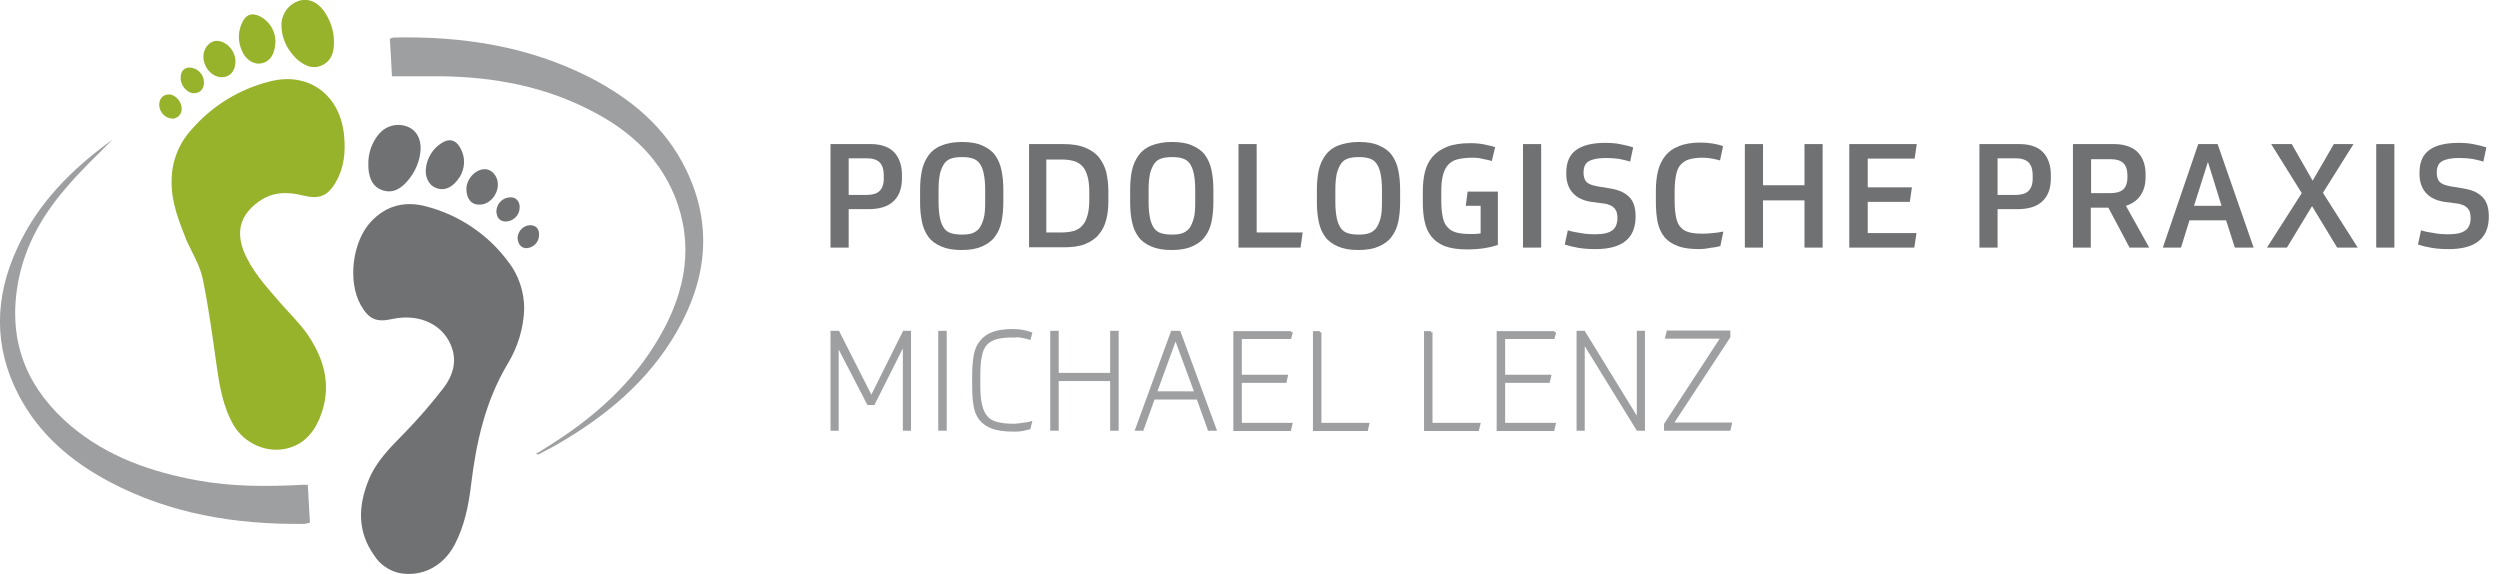 <?xml version="1.0" encoding="utf-8"?>
<!-- Generator: Adobe Illustrator 25.2.3, SVG Export Plug-In . SVG Version: 6.00 Build 0)  -->
<svg version="1.1" id="Ebene_1" xmlns="http://www.w3.org/2000/svg" xmlns:xlink="http://www.w3.org/1999/xlink" x="0px" y="0px"
	 viewBox="0 0 826 189.6" style="enable-background:new 0 0 826 189.6;" xml:space="preserve">
<style type="text/css">
	.st0{enable-background:new    ;}
	.st1{fill:#707173;}
	.st2{fill:#9E9FA1;stroke:#9E9FA1;}
	.st3{fill:#97B22B;}
	.st4{fill:#9E9FA1;}
</style>
<g id="Gruppe_11" transform="translate(-3992.5 717.205)">
	<g class="st0">
		<path class="st1" d="M4272.9-648.1v12.7h-6v-34.2h13.4c1.8,0,3.4,0.3,4.7,0.8c1.3,0.5,2.3,1.2,3.1,2.1c0.8,0.9,1.4,2,1.8,3.2
			c0.4,1.2,0.6,2.5,0.6,4v1.2c0,3.3-0.9,5.8-2.8,7.6c-1.9,1.8-4.7,2.6-8.3,2.6H4272.9z M4272.9-652.8h5.9c1.9,0,3.4-0.4,4.3-1.3
			c0.9-0.9,1.4-2.2,1.4-4.1v-1.1c0-1.8-0.4-3.2-1.3-4.2c-0.9-0.9-2.3-1.4-4.2-1.4h-6.1V-652.8z"/>
		<path class="st1" d="M4310.3-670.3c2.8,0,5.1,0.4,6.8,1.2c1.8,0.8,3.2,1.8,4.2,3.2c1,1.4,1.7,3,2.1,5c0.4,1.9,0.6,4,0.6,6.4v4.1
			c0,2.3-0.2,4.5-0.6,6.4c-0.4,1.9-1.1,3.6-2.2,5c-1,1.4-2.4,2.4-4.2,3.2c-1.8,0.8-4,1.2-6.8,1.2c-2.8,0-5-0.4-6.8-1.2
			c-1.8-0.8-3.2-1.8-4.2-3.2c-1-1.4-1.7-3-2.1-5c-0.4-1.9-0.6-4-0.6-6.4v-4.1c0-2.3,0.2-4.5,0.6-6.4c0.4-1.9,1.2-3.6,2.2-5
			c1-1.4,2.4-2.5,4.2-3.2C4305.4-669.9,4307.7-670.3,4310.3-670.3z M4310.4-639.7c1.2,0,2.3-0.1,3.2-0.4c0.9-0.3,1.7-0.8,2.4-1.6
			c0.6-0.8,1.1-1.9,1.5-3.3s0.5-3.2,0.5-5.4v-4.2c0-2.2-0.2-4-0.5-5.4c-0.3-1.4-0.8-2.5-1.4-3.3c-0.6-0.8-1.4-1.3-2.4-1.6
			s-2.1-0.4-3.4-0.4c-1.2,0-2.3,0.1-3.3,0.4s-1.8,0.8-2.4,1.6c-0.6,0.8-1.1,1.9-1.5,3.3c-0.3,1.4-0.5,3.2-0.5,5.4v4.2
			c0,2.2,0.2,4,0.5,5.4c0.3,1.4,0.8,2.5,1.4,3.3c0.6,0.8,1.4,1.3,2.4,1.6C4308-639.8,4309.1-639.7,4310.4-639.7z"/>
		<path class="st1" d="M4332.3-669.6h11.6c2.9,0,5.3,0.4,7.2,1.2c1.9,0.8,3.4,1.8,4.5,3.2c1.1,1.4,1.9,3,2.4,4.8
			c0.4,1.9,0.7,3.9,0.7,6.1v3.5c0,2.3-0.2,4.3-0.7,6.2c-0.5,1.9-1.3,3.5-2.4,4.8c-1.1,1.4-2.6,2.4-4.5,3.2c-1.9,0.8-4.3,1.1-7.1,1.1
			h-11.5V-669.6z M4338.3-640.4h5c1.5,0,2.8-0.2,4-0.5c1.1-0.4,2.1-0.9,2.8-1.8c0.8-0.8,1.3-1.9,1.7-3.3c0.4-1.4,0.6-3.1,0.6-5.1
			v-2.8c0-2-0.2-3.8-0.6-5.1c-0.4-1.4-0.9-2.5-1.7-3.3c-0.8-0.8-1.7-1.4-2.8-1.7s-2.4-0.5-4-0.5h-5.1V-640.4z"/>
		<path class="st1" d="M4379.7-670.3c2.8,0,5.1,0.4,6.8,1.2c1.8,0.8,3.2,1.8,4.2,3.2c1,1.4,1.7,3,2.1,5c0.4,1.9,0.6,4,0.6,6.4v4.1
			c0,2.3-0.2,4.5-0.6,6.4c-0.4,1.9-1.1,3.6-2.2,5c-1,1.4-2.4,2.4-4.2,3.2c-1.8,0.8-4,1.2-6.8,1.2c-2.8,0-5-0.4-6.8-1.2
			c-1.8-0.8-3.2-1.8-4.2-3.2c-1-1.4-1.7-3-2.1-5c-0.4-1.9-0.6-4-0.6-6.4v-4.1c0-2.3,0.2-4.5,0.6-6.4c0.4-1.9,1.2-3.6,2.2-5
			c1-1.4,2.4-2.5,4.2-3.2C4374.8-669.9,4377.1-670.3,4379.7-670.3z M4379.8-639.7c1.2,0,2.3-0.1,3.2-0.4c0.9-0.3,1.7-0.8,2.4-1.6
			c0.6-0.8,1.1-1.9,1.5-3.3s0.5-3.2,0.5-5.4v-4.2c0-2.2-0.2-4-0.5-5.4c-0.3-1.4-0.8-2.5-1.4-3.3c-0.6-0.8-1.4-1.3-2.4-1.6
			s-2.1-0.4-3.4-0.4c-1.2,0-2.3,0.1-3.3,0.4s-1.8,0.8-2.4,1.6c-0.6,0.8-1.1,1.9-1.5,3.3c-0.3,1.4-0.5,3.2-0.5,5.4v4.2
			c0,2.2,0.2,4,0.5,5.4c0.3,1.4,0.8,2.5,1.4,3.3c0.6,0.8,1.4,1.3,2.4,1.6C4377.4-639.8,4378.5-639.7,4379.8-639.7z"/>
		<path class="st1" d="M4407.7-669.6v29.2h15.2l-0.7,5h-20.5v-34.2H4407.7z"/>
		<path class="st1" d="M4441.4-670.3c2.8,0,5.1,0.4,6.8,1.2c1.8,0.8,3.2,1.8,4.2,3.2c1,1.4,1.7,3,2.1,5c0.4,1.9,0.6,4,0.6,6.4v4.1
			c0,2.3-0.2,4.5-0.6,6.4c-0.4,1.9-1.1,3.6-2.2,5c-1,1.4-2.4,2.4-4.2,3.2c-1.8,0.8-4,1.2-6.8,1.2c-2.8,0-5-0.4-6.8-1.2
			c-1.8-0.8-3.2-1.8-4.2-3.2c-1-1.4-1.7-3-2.1-5s-0.6-4-0.6-6.4v-4.1c0-2.3,0.2-4.5,0.6-6.4c0.4-1.9,1.2-3.6,2.2-5
			c1-1.4,2.4-2.5,4.2-3.2S4438.7-670.3,4441.4-670.3z M4441.5-639.7c1.2,0,2.3-0.1,3.2-0.4c0.9-0.3,1.7-0.8,2.4-1.6
			c0.6-0.8,1.1-1.9,1.5-3.3s0.5-3.2,0.5-5.4v-4.2c0-2.2-0.2-4-0.5-5.4c-0.3-1.4-0.8-2.5-1.4-3.3c-0.6-0.8-1.4-1.3-2.4-1.6
			s-2.1-0.4-3.4-0.4c-1.2,0-2.3,0.1-3.3,0.4s-1.8,0.8-2.4,1.6c-0.6,0.8-1.1,1.9-1.5,3.3c-0.3,1.4-0.5,3.2-0.5,5.4v4.2
			c0,2.2,0.2,4,0.5,5.4c0.3,1.4,0.8,2.5,1.4,3.3c0.6,0.8,1.4,1.3,2.4,1.6S4440.2-639.7,4441.5-639.7z"/>
		<path class="st1" d="M4478.9-665.1c-1.8,0-3.4,0.2-4.7,0.5s-2.3,0.9-3.1,1.7c-0.8,0.8-1.4,2-1.8,3.4c-0.4,1.4-0.6,3.3-0.6,5.5v3.2
			c0,2.2,0.2,4,0.5,5.4c0.3,1.4,0.8,2.5,1.6,3.3c0.7,0.8,1.7,1.4,2.8,1.7c1.2,0.3,2.6,0.5,4.3,0.5c0.6,0,1.3,0,1.9,0
			s1.3-0.1,1.9-0.2v-9.1h-4.9l0.6-4.7h10v17.6c-1.1,0.4-2.6,0.8-4.5,1.1s-3.8,0.4-5.8,0.4c-3,0-5.4-0.4-7.3-1.1
			c-1.9-0.8-3.3-1.8-4.4-3.2c-1.1-1.4-1.8-3-2.2-4.9c-0.4-1.9-0.6-4-0.6-6.3v-3.6c0-2.3,0.2-4.5,0.7-6.5c0.5-2,1.3-3.6,2.5-5
			c1.2-1.4,2.8-2.5,4.8-3.3c2-0.8,4.6-1.2,7.6-1.2c1.6,0,3.1,0.1,4.6,0.4c1.5,0.3,2.8,0.6,3.7,0.9l-1.1,4.6c-0.9-0.3-1.9-0.5-3-0.7
			C4481.4-665,4480.2-665.1,4478.9-665.1z"/>
		<path class="st1" d="M4501.7-635.4h-6v-34.2h6V-635.4z"/>
		<path class="st1" d="M4519.7-634.9c-1.9,0-3.8-0.1-5.6-0.4s-3.4-0.7-4.6-1.1l1-4.7c1.3,0.4,2.8,0.7,4.3,0.9
			c1.5,0.3,3.1,0.4,4.7,0.4c2.7,0,4.5-0.4,5.7-1.3c1.1-0.8,1.7-2.2,1.7-4.1c0-0.6-0.1-1.2-0.2-1.7c-0.1-0.5-0.4-1-0.7-1.4
			c-0.4-0.4-0.8-0.8-1.5-1.1s-1.4-0.5-2.4-0.6l-3.8-0.5c-2.7-0.4-4.8-1.4-6.2-3c-1.4-1.6-2.1-3.7-2.1-6.2v-0.5
			c0-3.4,1.1-5.9,3.2-7.4c2.1-1.6,5.4-2.4,9.7-2.4c1.7,0,3.3,0.1,4.8,0.4s2.9,0.6,4.4,1.1l-1,4.7c-1.1-0.4-2.3-0.6-3.6-0.9
			c-1.3-0.2-2.8-0.3-4.5-0.3c-2.6,0-4.4,0.4-5.6,1.1c-1.2,0.7-1.7,2-1.7,3.8c0,1.4,0.4,2.5,1.1,3.1c0.7,0.7,2,1.1,3.7,1.4l3.7,0.6
			c1.3,0.2,2.5,0.5,3.5,0.9c1.1,0.4,2,1,2.8,1.7c0.8,0.7,1.4,1.6,1.8,2.7s0.6,2.4,0.6,4v0.5C4532.7-638.4,4528.4-634.9,4519.7-634.9
			z"/>
		<path class="st1" d="M4553.9-634.9c-2.8,0-5.2-0.3-7-1c-1.9-0.7-3.3-1.6-4.4-2.9s-1.8-2.9-2.3-4.9c-0.4-2-0.6-4.2-0.6-6.8v-3.6
			c0-2.4,0.2-4.6,0.7-6.6c0.5-2,1.3-3.6,2.4-5c1.1-1.4,2.6-2.5,4.5-3.2c1.9-0.8,4.3-1.2,7.1-1.2c1.4,0,2.7,0.1,4,0.3
			c1.3,0.2,2.5,0.5,3.5,0.9l-1,4.7c-0.7-0.2-1.6-0.4-2.6-0.6c-1-0.2-2.1-0.3-3.2-0.3c-1.7,0-3.1,0.2-4.2,0.5
			c-1.2,0.3-2.1,0.9-2.9,1.7c-0.8,0.8-1.3,1.9-1.6,3.4c-0.3,1.4-0.5,3.3-0.5,5.5v3.3c0,2.2,0.2,4,0.5,5.4c0.3,1.4,0.8,2.5,1.6,3.3
			c0.7,0.8,1.7,1.3,2.9,1.6c1.2,0.3,2.7,0.4,4.5,0.4c0.9,0,2-0.1,3.2-0.2s2.3-0.3,3.4-0.5l-1,4.8c-1.1,0.3-2.2,0.5-3.4,0.6
			C4556.1-635,4554.9-634.9,4553.9-634.9z"/>
		<path class="st1" d="M4594.7-669.6v34.2h-6V-651H4575v15.6h-6v-34.2h6v13.6h13.7v-13.6H4594.7z"/>
		<path class="st1" d="M4625.8-669.6l-0.7,4.8h-15.5v9.5h14.6l-0.7,4.8h-13.9v10.3h16.1l-0.7,4.8h-21.5v-34.2H4625.8z"/>
		<path class="st1" d="M4652.5-648.1v12.7h-6v-34.2h13.4c1.8,0,3.4,0.3,4.7,0.8c1.3,0.5,2.3,1.2,3.1,2.1c0.8,0.9,1.4,2,1.8,3.2
			c0.4,1.2,0.6,2.5,0.6,4v1.2c0,3.3-0.9,5.8-2.8,7.6c-1.9,1.8-4.7,2.6-8.3,2.6H4652.5z M4652.5-652.8h5.9c1.9,0,3.4-0.4,4.3-1.3
			c0.9-0.9,1.4-2.2,1.4-4.1v-1.1c0-1.8-0.4-3.2-1.3-4.2c-0.9-0.9-2.3-1.4-4.2-1.4h-6.1V-652.8z"/>
		<path class="st1" d="M4701.4-658.6c0,2.4-0.6,4.4-1.7,6c-1.1,1.6-2.7,2.7-4.8,3.4l7.7,13.8h-6.5l-7-13.2h-5.8v13.2h-5.9v-34.2
			h13.7c1.8,0,3.4,0.3,4.7,0.8c1.3,0.5,2.4,1.2,3.2,2.1c0.8,0.9,1.4,1.9,1.8,3.1c0.4,1.2,0.6,2.5,0.6,3.9V-658.6z M4683.4-653.4h6.4
			c1.9,0,3.3-0.4,4.2-1.2s1.4-2.2,1.4-4v-0.7c0-3.6-1.8-5.3-5.4-5.3h-6.6V-653.4z"/>
		<path class="st1" d="M4728-644.4h-12.1l-2.8,9h-6l11.7-34.2h6.4l11.9,34.2h-6.2L4728-644.4z M4717.4-649.2h9.1l-4.5-14.5
			L4717.4-649.2z"/>
		<path class="st1" d="M4741.5-635.4l11.5-18l-10.1-16.2h6.8l6.9,12.1l7-12.1h6.5l-10.1,16.1l11.5,18.1h-6.8l-8.3-13.7l-8.3,13.7
			H4741.5z"/>
		<path class="st1" d="M4783.6-635.4h-6v-34.2h6V-635.4z"/>
		<path class="st1" d="M4801.6-634.9c-1.9,0-3.8-0.1-5.6-0.4s-3.4-0.7-4.6-1.1l1-4.7c1.3,0.4,2.8,0.7,4.3,0.9
			c1.5,0.3,3.1,0.4,4.7,0.4c2.7,0,4.5-0.4,5.7-1.3c1.1-0.8,1.7-2.2,1.7-4.1c0-0.6-0.1-1.2-0.2-1.7c-0.1-0.5-0.4-1-0.7-1.4
			c-0.4-0.4-0.8-0.8-1.5-1.1s-1.4-0.5-2.4-0.6l-3.8-0.5c-2.7-0.4-4.8-1.4-6.2-3c-1.4-1.6-2.1-3.7-2.1-6.2v-0.5
			c0-3.4,1.1-5.9,3.2-7.4c2.1-1.6,5.4-2.4,9.7-2.4c1.7,0,3.3,0.1,4.8,0.4s2.9,0.6,4.4,1.1l-1,4.7c-1.1-0.4-2.3-0.6-3.6-0.9
			c-1.3-0.2-2.8-0.3-4.5-0.3c-2.6,0-4.4,0.4-5.6,1.1c-1.2,0.7-1.7,2-1.7,3.8c0,1.4,0.4,2.5,1.1,3.1c0.7,0.7,2,1.1,3.7,1.4l3.7,0.6
			c1.3,0.2,2.5,0.5,3.5,0.9c1.1,0.4,2,1,2.8,1.7c0.8,0.7,1.4,1.6,1.8,2.7s0.6,2.4,0.6,4v0.5C4814.6-638.4,4810.3-634.9,4801.6-634.9
			z"/>
	</g>
	<g class="st0">
		<path class="st2" d="M4269.4-607.4l11,21.7l10.8-21.7h1.8v32h-1.7v-28.8l-10.2,20.3h-1.7l-10.3-19.9v28.4h-1.7v-32H4269.4z"/>
		<path class="st2" d="M4304.8-607.4v32h-1.8v-32H4304.8z"/>
		<path class="st2" d="M4326.9-606.2c-2.1,0-3.9,0.2-5.3,0.6s-2.6,1.1-3.4,2c-0.9,1-1.5,2.3-1.8,4.1c-0.4,1.7-0.5,3.9-0.5,6.5v3.4
			c0,2.5,0.2,4.7,0.6,6.3c0.4,1.7,1,3,1.9,4c0.9,1,2.1,1.7,3.5,2c1.5,0.4,3.3,0.6,5.4,0.6c0.4,0,0.8,0,1.4-0.1c0.5,0,1-0.1,1.6-0.2
			c0.5-0.1,1-0.1,1.5-0.2c0.5-0.1,0.8-0.1,1.1-0.2l-0.4,1.6c-0.6,0.2-1.4,0.3-2.3,0.5c-0.9,0.2-1.9,0.2-2.7,0.2c-3,0-5.4-0.3-7.2-1
			c-1.8-0.7-3.1-1.7-4-2.9c-0.9-1.3-1.5-2.8-1.7-4.6c-0.3-1.8-0.4-3.8-0.4-6.1v-3.6c0-2.4,0.2-4.6,0.5-6.4s1-3.4,2-4.6
			c1-1.2,2.3-2.2,4-2.8s3.9-0.9,6.5-0.9c1.1,0,2.2,0.1,3.3,0.3c1.1,0.2,1.9,0.5,2.5,0.7l-0.4,1.5c-0.3-0.1-0.7-0.2-1.1-0.3
			c-0.4-0.1-0.9-0.2-1.4-0.3c-0.5-0.1-1-0.1-1.5-0.2C4327.9-606.1,4327.4-606.2,4326.9-606.2z"/>
		<path class="st2" d="M4361.6-607.4v32h-1.8v-16.4h-18v16.4h-1.8v-32h1.8v13.9h18v-13.9H4361.6z"/>
		<path class="st2" d="M4388.3-585.7h-14.7l-3.7,10.3h-1.8l11.7-32h2.3l11.8,32h-1.9L4388.3-585.7z M4374.2-587.4h13.5l-6.8-18.4
			L4374.2-587.4z"/>
		<path class="st2" d="M4419.1-607.4l-0.4,1.7h-16.4v12.8h15.2l-0.4,1.7h-14.8v14.2h16.7l-0.4,1.7h-18.1v-32H4419.1z"/>
		<path class="st2" d="M4428.6-607.4v30.4h15.8l-0.4,1.7h-17.2v-32H4428.6z"/>
		<path class="st2" d="M4465.3-607.4v30.4h15.8l-0.4,1.7h-17.2v-32H4465.3z"/>
		<path class="st2" d="M4506.1-607.4l-0.4,1.7h-16.4v12.8h15.2l-0.4,1.7h-14.8v14.2h16.7l-0.4,1.7h-18.1v-32H4506.1z"/>
		<path class="st2" d="M4515.8-607.4l18,29.3v-29.3h1.7v32h-1.9l-18-29.2v29.2h-1.7v-32H4515.8z"/>
		<path class="st2" d="M4561.6-605.8h-18.4l0.4-1.7h20.1v1.6l-18.9,28.8h19.4l-0.4,1.7h-21v-1.6L4561.6-605.8z"/>
	</g>
	<g id="Gruppe_9" transform="translate(3590.379 -834.155)">
		<g id="Gruppe_6" transform="translate(402.121 116.951)">
			<path id="Pfad_8" class="st3" d="M91,13.4c0,4.3-1.7,6.9-4.5,7.5c-2.6,0.6-5.3-1.1-6.6-4.2c-1.3-2.9-1.3-6.1,0-9
				c1.2-2.9,3.4-3.7,6.2-2.2C89,7.1,90.9,10.1,91,13.4z"/>
			<path id="Pfad_9" class="st3" d="M56.7,59.8c0-6.3,2.3-12.3,6.5-16.9c6.8-7.9,15.9-13.5,26-16c12.8-3.3,23.3,4.5,24.5,18
				c0.5,5.3,0,10.5-2.7,15.2c-2.7,4.7-5.5,5.8-10.8,4.5c-5.2-1.3-10.1-1.3-14.7,2c-5.9,4.2-7.6,9.6-5,16.3
				c2.6,6.5,7.3,11.6,11.8,16.8c3.1,3.6,6.6,6.9,9.3,10.8c5.2,7.6,7.8,16,4.9,25.2c-1.8,5.7-5,10.7-11.4,12.4
				c-6.8,1.8-14.3-1.5-17.9-7.6c-3.6-6.2-4.7-13.2-5.7-20.2c-1.3-9.4-2.6-18.8-4.5-28.1c-0.9-4.4-3.4-8.5-5.3-12.6
				C59.2,73.2,56.6,67.1,56.7,59.8z"/>
			<path id="Pfad_10" class="st1" d="M173.2,102c-0.2,6.4-2.1,12.6-5.4,18.1c-7.5,12.5-10.5,26.2-12.2,40.4
				c-0.8,6.7-2.2,13.4-5.4,19.5c-3.8,7.2-11,10.8-18.4,9.3c-3.3-0.8-6.3-2.8-8.1-5.7c-5.7-7.9-5.4-16.4-1.9-25
				c2.5-6.2,7.1-10.7,11.7-15.4c4.7-4.8,9-9.8,13.1-15.1c2.7-3.6,4.3-7.9,2.9-12.6c-2.4-8-10.6-12.1-19.9-10.1
				c-5.3,1.2-7.8,0-10.4-4.6c-4.4-7.8-2.8-21,3.4-27.6c5.2-5.5,11.5-6.9,18.6-4.9c10.8,2.9,20.3,9.4,26.9,18.4
				C171.4,91,173.2,96.5,173.2,102z"/>
			<path id="Pfad_11" class="st4" d="M129.5,25.2c-0.2-4-0.4-8.2-0.7-12.4c0.4-0.2,0.8-0.3,1.2-0.4c22.6-0.5,44.4,2.8,64.7,13.1
				c13.7,7,25.2,16.5,32,30.6c8.9,18.3,6.8,36.3-3.1,53.5c-9.6,16.7-24,28.4-40.5,37.8c-1.7,0.9-3.4,1.8-5.1,2.7
				c-0.1,0.1-0.3,0-1-0.1c1.4-0.8,2.4-1.4,3.4-2.1c15.4-9.5,28.8-21.2,37.8-37.1c8.4-14.7,11.2-30.2,4.6-46.3
				c-5.6-13.5-16-22.3-28.8-28.6c-16.4-8.2-34-10.9-52.2-10.7C137.8,25.2,133.8,25.2,129.5,25.2z"/>
			<path id="Pfad_12" class="st4" d="M101.7,160.2c0.2,4.3,0.5,8.3,0.7,12.5c-0.7,0.2-1.5,0.4-2.3,0.4c-22.3,0.2-43.8-3.3-63.7-13.8
				c-12.7-6.7-23.4-15.7-30.2-28.7c-8.4-16.1-8-32.4-0.5-48.6c6.8-14.9,18-26.1,31.1-35.6c0.2-0.1,0.5-0.2,0.1,0
				c-4.8,4.9-10.3,10-15.1,15.7C13.3,71.9,7.2,83.1,5.5,96.3c-2.4,18.2,4.2,32.8,18,44.5c12,10.1,26.4,15.1,41.6,17.9
				c11.4,2.1,22.9,2.1,34.5,1.5C100.2,160.1,100.8,160.2,101.7,160.2z"/>
			<path id="Pfad_13" class="st1" d="M121.7,54.4c-0.1-3.7,1.1-7.2,3.4-10c2.4-3,6.6-4,10.1-2.3c3,1.5,4.3,4.9,3.6,8.9
				c-0.6,3.7-2.4,7.1-5.1,9.8c-2.1,2-4.5,3.1-7.5,2s-4-3.6-4.4-6.4C121.7,55.7,121.7,55,121.7,54.4z"/>
			<path id="Pfad_14" class="st1" d="M152,58.3c-2.3,3.7-5.2,4.9-7.9,3.8c-2.5-0.9-3.9-3.8-3.3-7.1c0.5-3.1,2.3-5.9,4.9-7.6
				c2.6-1.8,4.9-1.3,6.4,1.5C153.8,51.9,153.7,55.4,152,58.3z"/>
			<path id="Pfad_15" class="st3" d="M77.8,20.3c0,3.2-1.9,5.3-4.7,5.2c-3.2-0.1-6-3.4-5.9-7c0.1-2.7,2.1-5,4.4-5
				C74.8,13.5,77.8,16.8,77.8,20.3z"/>
			<path id="Pfad_16" class="st1" d="M154.1,62.4c0-3.2,2.9-6.4,5.9-6.5c2.5-0.1,4.6,2.4,4.5,5.2c-0.1,3.5-3,6.6-6.1,6.5
				C155.7,67.7,154.1,65.6,154.1,62.4z"/>
			<path id="Pfad_17" class="st3" d="M62.4,22.3c2.7,0,4.9,2.1,5,4.8c0,2.1-1,3.5-3.1,3.7c-2.2,0.2-4.6-2.4-4.6-4.8
				C59.6,23.9,60.5,22.5,62.4,22.3z"/>
			<path id="Pfad_18" class="st1" d="M171.7,68.7c-0.1,2.5-2.1,4.4-4.6,4.5c-2.2-0.1-3-1.5-3.1-3.4c0.1-2.5,2-4.5,4.5-4.6
				C170.5,65.1,171.8,66.5,171.7,68.7z"/>
			<path id="Pfad_19" class="st3" d="M57.2,39.2c-2.5,0-4.5-2-4.6-4.5c0-1.9,1-3.4,3.1-3.5c2.1-0.1,4.3,2.3,4.3,4.5
				C60.2,37.4,59,39,57.2,39.2z"/>
			<path id="Pfad_20" class="st1" d="M173.7,82c-1.7-0.2-2.6-1.5-2.7-3.5c0.2-2.3,2-4.1,4.3-4.1c2,0.1,2.9,1.4,2.8,3.3
				C178.1,80.1,176.1,82,173.7,82z"/>
			<path id="Pfad_21" class="st3" d="M97.1,18.5c-2.5-2.7-4-6.1-4.1-9.8c-0.2-3.9,2.3-7.4,6-8.5c3.3-0.9,6.5,0.8,8.6,4.3
				c2,3.2,3,6.9,2.7,10.7c-0.2,2.9-1.3,5.3-4.2,6.5s-5.3,0-7.6-1.8C98,19.5,97.5,19,97.1,18.5z"/>
		</g>
	</g>
</g>
</svg>
